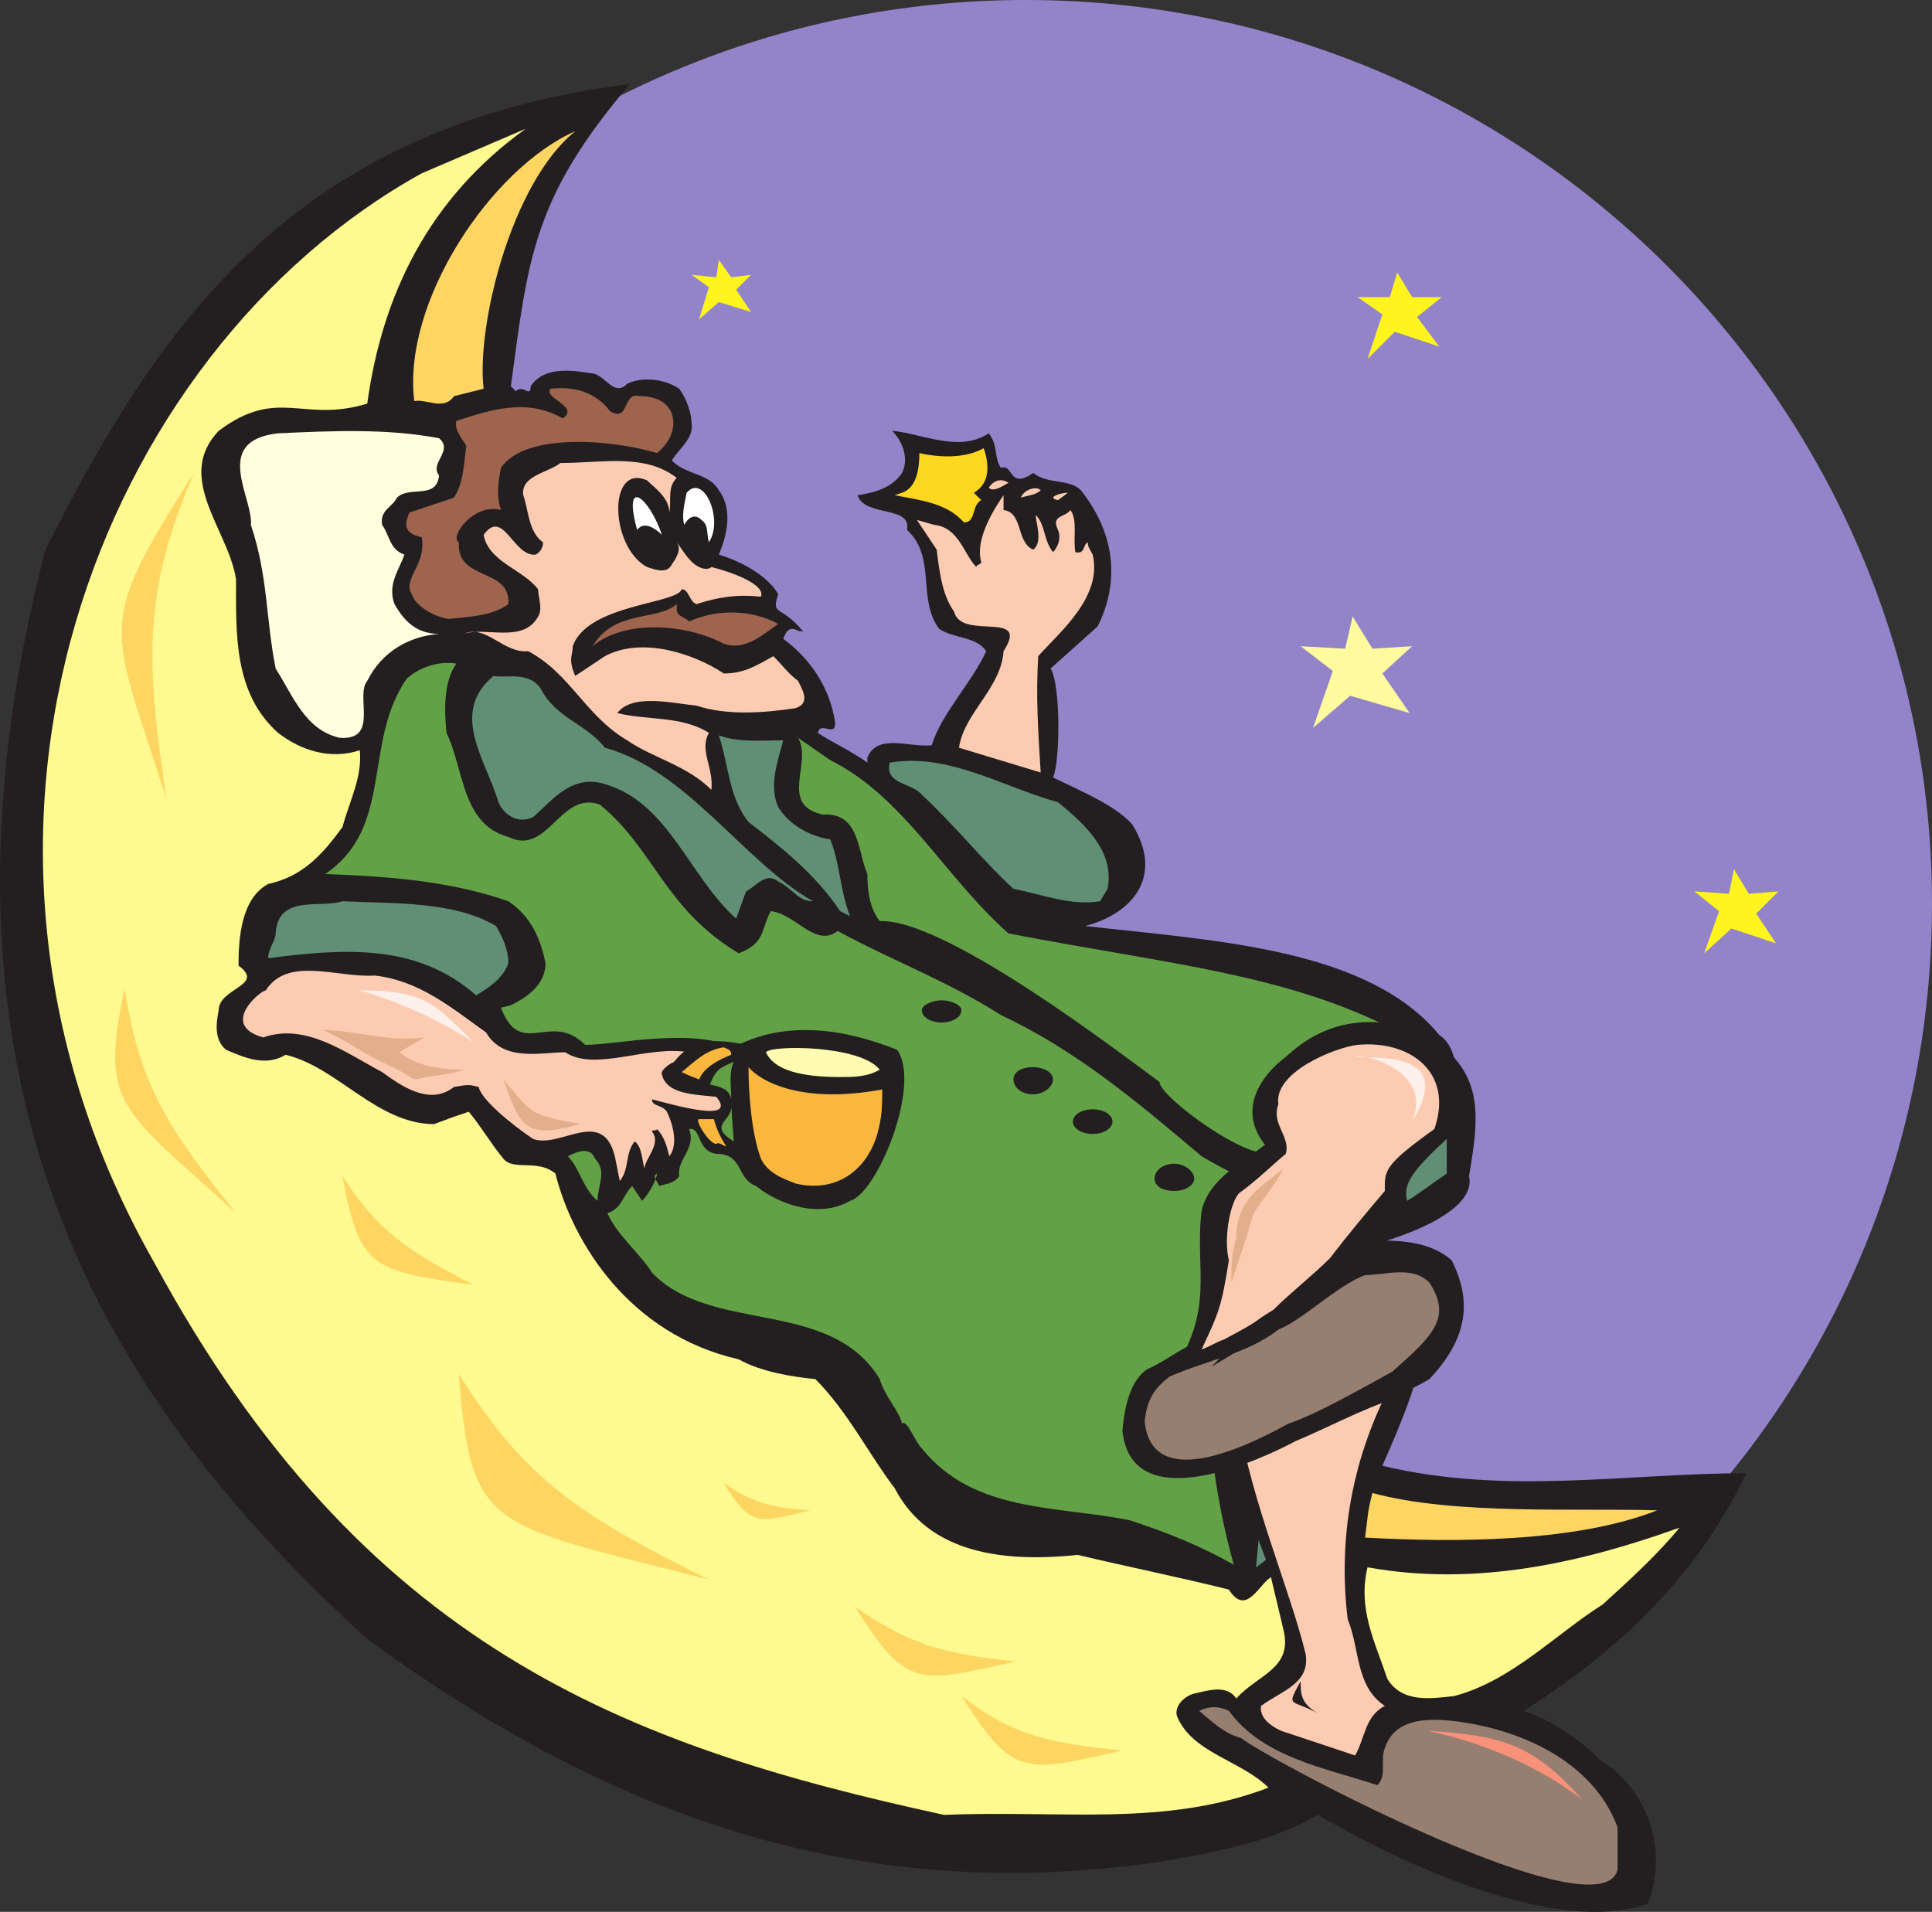 <svg xmlns="http://www.w3.org/2000/svg" width="585.251" height="579.125"><rect width="100%" height="100%" fill="#333333" stroke="none"/><path fill="#9384ca" fill-rule="evenodd" d="M310.751 548.25c151.5 0 274.5-123 274.5-274.5C585.251 123 462.251 0 310.751 0s-274.5 123-274.5 273.75c0 151.5 123 274.5 274.5 274.5"/><path fill="#231f20" fill-rule="evenodd" d="M439.001 318.75c9.75 9.75 9 20.25 6 37.5 3 13.5-33 22.5-40.5 23.25-3 7.5 18.75 16.5 15 24-12.75-2.25-25.5-3.75-38.25-6 13.5-26.25 44.25-52.5 57.75-78.75"/><path fill="#231f20" fill-rule="evenodd" d="M499.001 576.75c6.75-15.75 0-35.25-14.25-43.5-3-3.75-15-12.75-23.25-15 28.5-18 52.5-40.5 67.5-72-36 0-72.75 6.75-110.25-2.25 3-6.75 7.5-17.25 9.75-24.75 8.25-18.75 16.5-35.25-15.75-37.5 18.75-17.25 37.5-58.5 23.25-68.25-21.75-26.25-67.5-28.5-107.25-33 14.25-3.75 24-15 14.25-30.75-5.25-6-16.5-10.5-24-14.25 2.25-5.25 2.25-28.5-.75-33l14.25-12.75c6.75-13.5 5.25-27.75-4.5-40.5-3-4.5-10.5-2.25-15-6-7.5 5.25-6-3-9.75-1.5-2.25-3-.75-6.75-3.75-10.5-9 6-20.25 0-29.25-.75 3 3 5.25 8.25 3 12.75-3 4.5-8.25 6-13.5 6.75 2.25 6.75 16.5 3 15 10.5 9 8.25 3 21 9.75 30 4.5 3 11.25 2.25 14.25 6.75-4.5 9.75-13.5 18.75-16.5 28.5-6.75.75-16.5-3.75-19.5 3.75v1.5c-5.25-3.75-10.5-6-15-9 .75-3.75 5.25 1.5 5.25-3-1.5-10.5-7.5-19.5-15.75-25.5.75-1.5.75-2.25 2.25-3 2.25 0 1.5.75 3.75.75-6.75-8.25-9.75-4.5-7.5-11.25-3-5.25-10.5-9.75-18-12 2.25-5.25 4.5-13.5 0-19.5-3-5.25-9.75-4.5-14.25-9 2.25-3.75 6.75-6.75 6-11.25 0-3-1.5-7.5-3.75-10.5-4.5-3-11.25-3.75-15.75-1.5-3.75 3.75-6-1.5-9.75-3-5.25-.75-15-3-19.5 3.75 0 3.75-2.25-.75-4.5 1.5l-1.5-1.5c5.25-39 6.75-57 36-91.5-103.5 12.75-144 75.75-177 141-42.75 165 21 260.25 97.5 330 72 52.5 147 81 240 67.5 17.25-3 33.75-6 48-14.25 24 14.25 72 36.75 99.75 27"/><path fill="#967e71" fill-rule="evenodd" d="M490.001 553.5c-7.5-20.25-30-30-50.25-32.25-7.5-.75-17.25-.75-20.25 8.25-1.5 3.75.75 8.25-2.25 11.25-15.75-5.25-34.5-8.25-45-22.5-3-1.5-6-1.5-9 0 4.5 3.75 7.5 6.75 12.75 8.25 9.75 7.5 109.5 60 114 39.75V553.5"/><path fill="#fffa8f" fill-rule="evenodd" d="M384.251 541.5c-8.25-8.25-23.25-10.5-27.75-21.75-.75-3 2.25-6 5.25-6.75 3.75-.75 9.75-3 12.75 1.5 6.75-7.5 17.25-9 14.25-21l-3.75-15.75c-3.75 2.25-7.5 12-12.75 3.75-15-3.75-30-6.75-45.75-10.5-21.75 2.25-45 0-55.5-20.25-7.5-9.75-14.25-23.25-24-33-7.5-.75-16.5-2.25-23.25-6-33-7.5-50.25-35.25-55.5-56.25-5.25-4.5-12.75-.75-15.75-4.5-3.75-4.5-6.75-9.75-10.5-14.25-4.5 1.5-4.5 1.5-10.5 3.75-17.25 0-29.25-17.25-45-21-6 3.75-12.75.75-18-1.5-3.75-3-3-8.25-2.25-12 0-6.75 14.25-7.5 6-13.5 0-8.25.75-20.25 9-24.75 10.5-2.25 16.5-9 22.5-17.25 2.25-8.25 6-15 5.25-23.25-9 3-18 0-24.75-5.25-13.5-12-12.75-30-12.75-46.5-2.25-15-18.75-30.75-5.25-45 18-13.5 25.5-2.25 45-8.25 4.5-33 18.75-62.25 48-83.25l-31.5 13.5c-97.5 54-155.25 199.5-81 330 63 116.25 142.5 146.25 239.25 167.25 36-1.5 66.75 3.75 98.25-8.25"/><path fill="#fccbb2" fill-rule="evenodd" d="M410.501 531.75c3-5.25 3-12 9-15-9-6-7.5-17.25-11.25-26.25-3-24.75 1.5-48 12-69 0-12.75 6.75-23.25 3.75-36-12.75-8.25-18.75 6-28.5 9.75l-20.25 17.25c0 .75 0 3.75-1.5 3.75h-.75c-1.5 2.25-.75 6 1.5 7.5.75 1.5 0 3.75.75 6.75 3.75 24 15.75 51.75 20.25 70.5 1.5 9-7.5 11.25-13.5 15.75-.75 4.5 5.25 7.5 8.25 8.25l20.25 6.75"/><path fill="#fffa8f" fill-rule="evenodd" d="M485.501 486c8.25-7.5 16.5-15 23.25-23.25-29.25 10.5-61.5 18-94.5 12-3 12.75 2.25 22.5 6 33.75 4.5 7.5 13.5 6 20.25 5.25 17.25-4.5 30.75-18.75 45-27.75"/><path fill="#618f75" fill-rule="evenodd" d="m381.251 466.5-.75 8.25 3-2.25zm0 0"/><path fill="#63a147" fill-rule="evenodd" d="M373.751 474c-5.25-18.75-7.5-36.75-8.25-55.5.75-16.5 19.5-21 29.25-30.75 5.25-3 12.75-6.75 13.5-11.25-12-12-29.25-17.25-44.25-26.25-19.5-16.5-38.25-32.25-60.75-42.75-16.5-10.5-33-16.5-49.5-25.5-6.75 5.25-12.75-5.25-20.25-6-3 5.25-1.5 9.75-9.75 12.75-22.5-13.5-25.5-31.5-42-45-12-4.5-15.75 15.75-27.75 9.75-14.25-3.75-13.5-21-18.75-31.5-.75-7.5-.75-15.75 3-21-5.25-.75-10.5.75-15 4.5-13.5 19.5-3.75 45-24.75 59.25 20.25.75 38.25 2.25 55.5 8.25 6.75 4.5 9.75 11.25 11.25 18.75 0 6.75-6 10.5-10.5 12.75l-3 .75c6 15.75 15 .75 25.5 11.25 9.75 0 31.5-5.25 45 .75 18-9.75 38.25-3.75 49.5.75 7.5 10.5-6 43.5-14.25 45.75-9 5.25-21 1.5-28.5-4.5-6-2.25-3.75-9.75-12-9.75-6-.75-4.5-8.25-8.25-7.5 2.25 6-3.75 9-3 14.25-1.5 2.25-3.75 2.25-6 3-.75-1.5-2.25-3-.75-3.75 0 1.5-2.25 6-4.5 8.25l-3-4.5c-3 3-3 6.75-7.5 8.25 3 6.75 9.75 12 13.5 18 18 18.75 54 7.5 69 32.25 1.5 5.25 6 9.75 6.75 13.5 1.5-1.5 3.75 5.25 6 7.5 15.75 19.5 40.5 17.25 63 21.75 11.25 3.75 21 7.5 31.5 13.5"/><path fill="#fdd562" fill-rule="evenodd" d="M502.001 457.5c-24-.75-61.5 1.5-86.25-5.25-1.5 5.25-1.5 8.25-2.25 13.5 27 1.5 63.75 1.5 88.5-8.25"/><path fill="#63a147" fill-rule="evenodd" d="M180.251 351c-1.5-3.75-5.25-2.25-8.25-.75 3.75 3.75 4.5 9.75 9 13.5 0-4.5 3-9-.75-12.75m240.75-39.75c-33-16.5-69-19.5-115.5-28.5-19.5-17.25-31.5-41.25-54-52.5l-9.75-6.75c4.5 7.5-6 20.25 7.5 23.25 11.25-.75 10.5 11.25 13.5 18 0 5.25.75 10.5 3.75 14.25 19.5-.75 70.5 38.25 84.75 48.75 0 4.5 27.75 24.75 33.75 21-19.5-19.5 16.5-42 36-37.5"/><path fill="#fab73d" fill-rule="evenodd" d="M265.751 343.5c1.5-5.25 1.5-9 1.5-13.5-24 4.5-36.75-2.25-40.5-6.75 0 7.5.75 19.5 3.75 27.75 2.25 4.5 6.75 6 10.5 7.5 12.75 3 21.75-4.5 24.75-15"/><path fill="#fccbb2" fill-rule="evenodd" d="M192.251 345.75c2.25 1.5 2.25 6 3 8.25 0-3 5.25-7.5 2.25-11.25 0-.75 1.5 0 1.5-.75 2.25 2.25 3 5.25 3.75 8.25 3-3.75.75-10.5-.75-13.5-1.5-2.25-4.5-1.5-4.5-3.75 6 1.5 26.25 7.5 19.5-.75-6.75-.75-15-.75-16.5-6.75-.75-1.5 4.5-5.25 6-3.75 2.25-1.5 1.5-1.5 2.25-3-12.75-2.25-28.5 6-37.5 0-7.5 0-18.75 3-24-6-10.5-7.5-20.25-15.75-33.75-17.25-11.25.75-26.25-6-33 4.5-1.5 0-14.25 10.5-.75 14.25 12.75-4.5 24.75 4.5 36 10.5 5.25 3.75 14.25 10.5 21.75 4.5 4.5-.75 4.5-.75 7.5 0 .75 3.75 9.75 11.25 16.5 15.75 8.25 3 21-9.75 24.75 5.25l1.5 7.5c3-3.75 1.5-8.25 4.5-12"/><path fill="#63a147" fill-rule="evenodd" d="M221.501 334.5c.75 5.25-7.5 6 .75 11.25l-.75-11.25m.75-12.75c-1.5-1.5-3 0-4.5.75l-4.5 5.25c2.25 1.5 7.5.75 8.25 5.25 0-3.75-.75-8.25.75-11.25"/><path fill="#fffbb0" fill-rule="evenodd" d="M266.501 324c-6-7.5-33-7.5-34.5-5.25 1.5 3 5.25 7.5 22.5 7.5 3.75 0 8.25 0 12-2.25"/><path fill="#618f75" fill-rule="evenodd" d="M154.001 291.75c0-3.75-1.5-7.5-3.75-11.25-12.75-7.5-30-6.75-46.5-7.5-6.75 2.25-19.5-2.25-20.25 9.75 0 2.25-2.25 4.5-2.25 7.5 23.25-3 45-4.5 63 11.25 3.75-2.25 8.25-5.25 9.75-9.75m72-21.75c3-1.5 6-6 9.75-3 4.5 2.25 6 6 10.5 6-21-12-38.25-39.75-63-46.5-6-7.5-15-9-19.5-18-3.75-5.25-10.5-3-14.25-3.75-13.5 11.25-2.25 25.5 1.5 38.25 1.5 3.75 6 6.75 10.5 4.5 6-5.25 12-13.5 22.5-9.75 18.75 6 24.75 27.75 39 40.5l3-8.25m25.5-15.75c-5.25-.75-12-3.75-15.75-9.75-3-6.75 0-14.25 1.5-20.25-6 0-13.5.75-19.5-1.5 3 9 3 18.75 9 26.25 9.75 7.5 20.25 15.75 27.75 27l3 1.5c-3-7.5-3-15.75-6-23.25m84 15c2.25-11.25-6.75-19.5-15-26.25-16.5-4.5-33-15-51-12-1.5 6.75 6.75 6 9.75 9.75 10.5 9.75 18 19.5 27.75 28.5 8.25 1.5 17.25 5.25 26.25 3.75l2.25-3.75"/><path fill="#fccbb2" fill-rule="evenodd" d="M214.751 222c-8.25-5.25-18.75-3.75-27.75-6 4.5-6 16.5-3 24-2.25 9 3 20.25 2.25 30 .75 4.5-1.5 2.25-5.25.75-8.25-3-2.25-4.5-4.5-7.5-7.5-5.25 3-9 5.25-15 5.25-9-6-24.75-11.25-36-5.25l-9 6c-2.25-5.25-.75-6-.75-9 4.5-12.75 31.5-12.75 33-17.25 2.25 0 2.25 3.75 4.5 4.5 6.75-2.25 12.75-3 19.5-2.25 1.5-3.75-9-7.5-15-9-.75.75-2.25.75-3.75 0-3-1.5-4.5-4.5-6.75-7.5 1.5 2.25 0 4.5-1.5 6.75-1.5 3-5.25 1.5-7.5.75-11.25-6-12-31.5 0-26.25 2.25 2.25 6.75 5.25 6.75 9.75.75-3.75-.75-7.5 2.25-10.5-9.75-7.5-22.5-4.5-35.25-4.5-3.75 3-12 3.75-11.25 9.75 1.5 3.75 1.5 11.25 6 14.25 0 1.5-.75 3-2.25 3.75-6.75.75-9.75-14.25-15.75-6 1.5 8.25 12 10.5 16.5 16.5 0 2.25 1.5 6 0 8.25-4.5 8.25-15.75 3-22.5 5.25 6.75-3 12 6 19.5 5.25 12.75 6.75 17.25 19.5 30 27 7.5 5.25 18 7.5 25.5 15 .75-6.75-3.75-12-.75-17.25m99.75-23.25c6.75-7.5 19.5-18 16.5-30.75-.75-1.5-1.5-2.25-1.5-3.75-1.5.75-.75 3.75-3.75 3-.75-4.5.75-9.75-1.5-12.75-1.5 2.25-6 1.5-3.75 6 1.5 3.75-1.5 6.75-1.5 6.75-3-3.75-2.25-8.25-5.25-11.25 0 2.25 2.25 8.25-.75 10.5-5.25-2.25-3-11.25-9-12V150c-1.5 2.25-9 12.75-6.75 20.25 0 .75-1.5.75-1.5 1.5-3.75-3.75-5.25-12-12.75-12.75l-5.25-1.5 6 9c.75 6 1.5 13.5 5.25 18.75 2.25 9 23.25-.75 15 12-.75 11.25-12 18.75-13.5 29.25l24.75 7.5c-.75-12-1.5-23.25-.75-35.25"/><path fill="#fffede" fill-rule="evenodd" d="M111.251 206.25c4.5-9 12.75-13.5 21.75-14.25-6.75 0-10.5-3.75-13.5-9-2.25-6 1.5-10.5 3-15-4.5-1.5-4.5-6-6.75-9-.75-4.5 3-5.25 4.5-8.25 3.75-3.75 12 .75 12.75-6.75-3-3.75 4.5-7.5 0-11.25-15.75-3-32.25-2.25-48.75-1.5-20.25 2.25-7.5 19.5-8.25 27.75 5.25 15.75 4.5 28.5 7.5 43.5 5.25 8.25 9 18.75 19.5 21 12 .75 4.5-12.75 8.25-17.25"/><path fill="#9e644e" fill-rule="evenodd" d="M219.251 195c6.75 2.25 12-3 16.5-6-8.25-4.5-18.75-4.5-27-.75-1.5-1.5-3.75-1.5-3.75-3.75V183c-6 5.25-18.75 1.5-25.5 12.75 9.75-8.25 28.5-6.75 39.75-.75m-65.25-12c.75-11.25-15.75-6.75-15-18.75-3-1.5 4.5-12 12.75-9.75-1.5-4.5-.75-9 0-12.75 7.5-11.25 35.25-8.25 47.25-4.5 3.75-3 6-7.5 4.5-12-1.5-3.75-5.25-5.25-9.75-5.25-5.25-1.5-3 8.25-9 4.5-4.5-6-11.25-7.5-18-6.75-2.25 3 9 5.25 3.75 9-10.5-6-21-3-32.25.75-.75 2.25 1.5 5.25 3 7.5-.75 5.25-.75 11.25-3.75 15.75l-13.5 4.5c-.75 2.25-3 6 3.75 7.5 1.5 8.25-6 12.75-3 17.25.75 3 6 6.75 11.25 7.5 6-.75 12.75-.75 18-4.5"/><path fill="#fff" fill-rule="evenodd" d="M208.001 149.25c-.75 3.75-1.5 6.75-.75 9.75 0 0 2.25-4.5 5.25-1.5 2.25 1.5 1.5 4.5 2.25 6.75 4.5-6.75-1.5-21-6.75-15m-15 11.25c2.25-3 6 0 7.5 1.5-3.75-11.25-12-18-7.5-1.5"/><path fill="#fdd720" fill-rule="evenodd" d="m297.251 151.5-2.25-2.25c5.25-3 4.5-9 3-13.5-5.25 3-12.75 3-19.5 1.5 0 4.5-.75 10.5-5.25 12l-2.25.75c7.5 1.5 15.75 2.25 21 8.25 3.75 0 2.25-5.25 5.25-6.75"/><path fill="#fccbb2" fill-rule="evenodd" d="M323.501 149.25c-2.25 0-6.75 1.5-3 2.25l3-2.25m-8.25-.75c-1.5-1.5-5.25 0-6 2.25 2.25-.75 4.5-.75 6-2.25m-9.75-2.25c-1.5.75-4.5 3-6 1.5 1.5-2.25 3.75-3 6-1.5"/><path fill="#fdd562" fill-rule="evenodd" d="m137.501 120 9-2.25c-2.25-18.75 8.25-62.25 27.75-78-25.5 11.25-52.5 51.75-48.75 81.75 3.75-.75 9 3 12-1.5"/><path fill="#231f20" fill-rule="evenodd" d="M285.251 309.75c-3 0-6-1.5-6-3.75 0-1.5 3-3 6-3s6 1.5 6 3c0 2.25-3 3.75-6 3.75m27.75 21.75c-3.75 0-6-2.25-6-4.5s2.25-3.75 6-3.75c3 0 6 1.5 6 3.75s-3 4.5-6 4.5m18 12c-3 0-6-1.5-6-3.75s3-3.75 6-3.75 6 1.5 6 3.75-3 3.75-6 3.75m24.75 17.25c-3.75 0-6-1.5-6-3.75s2.25-4.5 6-4.5c3 0 6 2.25 6 4.5s-3 3.75-6 3.75m-15.75 72.75c.75-9 3-15.75 7.5-18.75 5.25-2.25 9.75-6 15-8.25 7.5-5.25 17.25-6.75 24.75-11.25 9-3.75 21.75-15 30.75-19.5 7.5 0 15.75.75 21.75 6 6 12 5.25 23.25-6.75 36-3.75 2.25-7.5 3.75-10.5 6-8.25 2.25-22.5 9.75-30 12.75-9.75 5.25-49.5 24-52.5-3"/><path fill="#967e71" fill-rule="evenodd" d="M346.751 430.5c.75-7.5 3.75-10.5 7.5-13.5 12-5.25 23.25-6.75 33-14.25 7.5-3 18-13.5 26.25-16.5 6 0 14.25-3 19.5 2.25 6.75 10.5 1.5 15.75-11.25 27-8.25 4.5-22.5 12.75-31.5 15.75-8.25 4.5-41.25 22.5-43.5-.75"/><path fill="#231f20" fill-rule="evenodd" d="M354.251 417c13.5-11.25 54.75-45.75 12.75-3 13.5-8.25 21-12 33-23.25 8.25-7.5 16.5-9.75 21.75-21 5.25-7.5 10.5-14.25 15-22.5 9.75-15 6.75-33.75-12.75-36.75-18.75-3.75-31.5 4.5-40.5 16.5-4.5 7.5-3 12 0 19.5-7.5 6-17.25 10.5-19.5 20.25-2.25 18 4.5 30-9.75 50.25"/><path fill="#fccbb2" fill-rule="evenodd" d="M389.501 349.5c-4.5 3.75-9 8.25-14.25 12-3 3.75-4.5 14.25-3 20.25-2.25 14.25-3 15.75-8.25 27 2.25-.75 4.5-2.25 6.75-3 12.75-6.75 7.5-4.5 15-9 5.25-5.25 12-10.5 17.25-15.75 4.5-6 12-15 16.5-20.25 0-6-.75-7.5 15-18.75 6-17.25-7.5-27-23.25-25.5-6.75.75-25.5 8.25-24 18-2.25 6 3.75 9.75 2.25 15"/><path fill="#231f20" fill-rule="evenodd" d="M217.751 324c-5.25 5.25.75 10.5-16.5 2.25 5.25-9.75 11.25-12.75 24.75-9.75.75 2.25 1.5 1.5 3 3.75-3 0-8.25 1.5-11.25 3.75"/><path fill="#fab73d" fill-rule="evenodd" d="M221.501 319.5c-3.75 1.5-8.25 3.75-9.75 7.5-1.5-.75-2.25-.75-5.25-2.25 4.5-3.75 7.5-6.75 12.75-7.5 1.5.75 2.25.75 2.25 2.25m-9.75 19.5h4.5c.75 3 2.25 6 3.75 8.25-.75 0-2.25-1.5-3-.75-2.25 0-6.75-7.5-5.25-7.5"/><path fill="#618f75" fill-rule="evenodd" d="M426.251 363.75c-1.5-5.25 2.25-9.75 12-18.75v10.5c-4.5 3-8.25 6-12 8.25"/><path fill="#e3ae8c" fill-rule="evenodd" d="M152.501 327c5.25 15 6.75 18 23.25 13.5-15.75-3-14.25-3-23.25-13.5"/><path fill="#fef0ea" fill-rule="evenodd" d="M109.001 300c19.5 0 22.5 3.75 34.5 15.75-10.5-6.75-21.75-12-34.5-15.75"/><path fill="#e3ae8c" fill-rule="evenodd" d="M97.751 312c5.25 2.25 9.75 5.25 15 8.25 4.5 2.25 8.25 3.75 12.75 6.75 6.75-1.5 11.25-1.5 15-3-8.25 0-15-1.5-19.5-5.25 2.25-1.5 5.25-3 7.5-4.5-11.25 1.5-21-2.25-30.75-2.25m291 42c-7.5 6-14.25 9.75-14.25 21-1.5 4.5-1.5 9-1.5 13.5l4.5-13.5c.75-2.25 1.5-5.25 2.25-7.5 3-4.5 6.75-9 9-13.5"/><path fill="#fef0ea" fill-rule="evenodd" d="M410.501 320.25c11.25 0 29.25 0 17.25 19.5 6.75-15.75-15.75-21-17.25-19.5"/><path fill="#fff41e" fill-rule="evenodd" d="m421.001 90 2.25-7.5 4.5 7.5h9l-7.5 6 6.75 9-13.5-4.5-8.25 8.25 4.5-13.5-7.5-5.25h9.75m102.75 180.75 1.5-7.5 4.5 7.5 9-.75-6.75 6.75 6 9-13.5-4.5-8.25 7.5 4.5-12.75-7.5-6 10.5.75M217.001 84l.75-5.25 3.75 5.25 6-.75-4.5 4.5 4.5 6.75-9.75-3-6 5.25 3-9.75-5.25-3.75 7.5.75"/><path fill="#fffb9e" fill-rule="evenodd" d="m407.501 196.5 2.25-9.75 6 9.75 12-.75-9 8.25 8.25 12-18-5.25-11.25 9.75 6-17.25-9.75-7.5 13.5.75"/><path fill="#fdd562" fill-rule="evenodd" d="M139.001 416.25c20.25 32.25 36.75 42.75 75.75 62.25-66.75-17.25-72-14.25-75.75-62.25m-101.25-117c4.5 29.25 12.75 42 33.75 68.25-35.25-32.25-41.25-32.25-33.75-68.25m21-156c-15 35.25-15 55.5-8.25 99-17.25-54-21.75-51.75 8.25-99m232.5 370.5c15.75 12 26.25 14.25 48.75 16.5-30 6.75-33 8.25-48.75-16.5m-32.25-27c16.5 11.25 26.25 14.25 48.75 16.5-30 6.75-33 8.25-48.75-16.5m-155.25-130.5c10.5 16.5 19.5 22.5 39.75 33-30.75-4.5-34.5-4.5-39.75-33m115.5 93c9 6 14.25 7.5 26.25 8.25-15.75 3.75-18 5.25-26.25-8.25"/><path fill="#f79179" fill-rule="evenodd" d="M432.251 524.25c24 1.5 32.25 4.5 47.25 21-12.75-9.75-29.25-17.25-47.25-21"/><path fill="#231f20" fill-rule="evenodd" d="M394.001 509.25c-4.5 8.25-3 5.25 5.25 9.75-5.25-3-5.25-6-5.25-9.75"/></svg>
